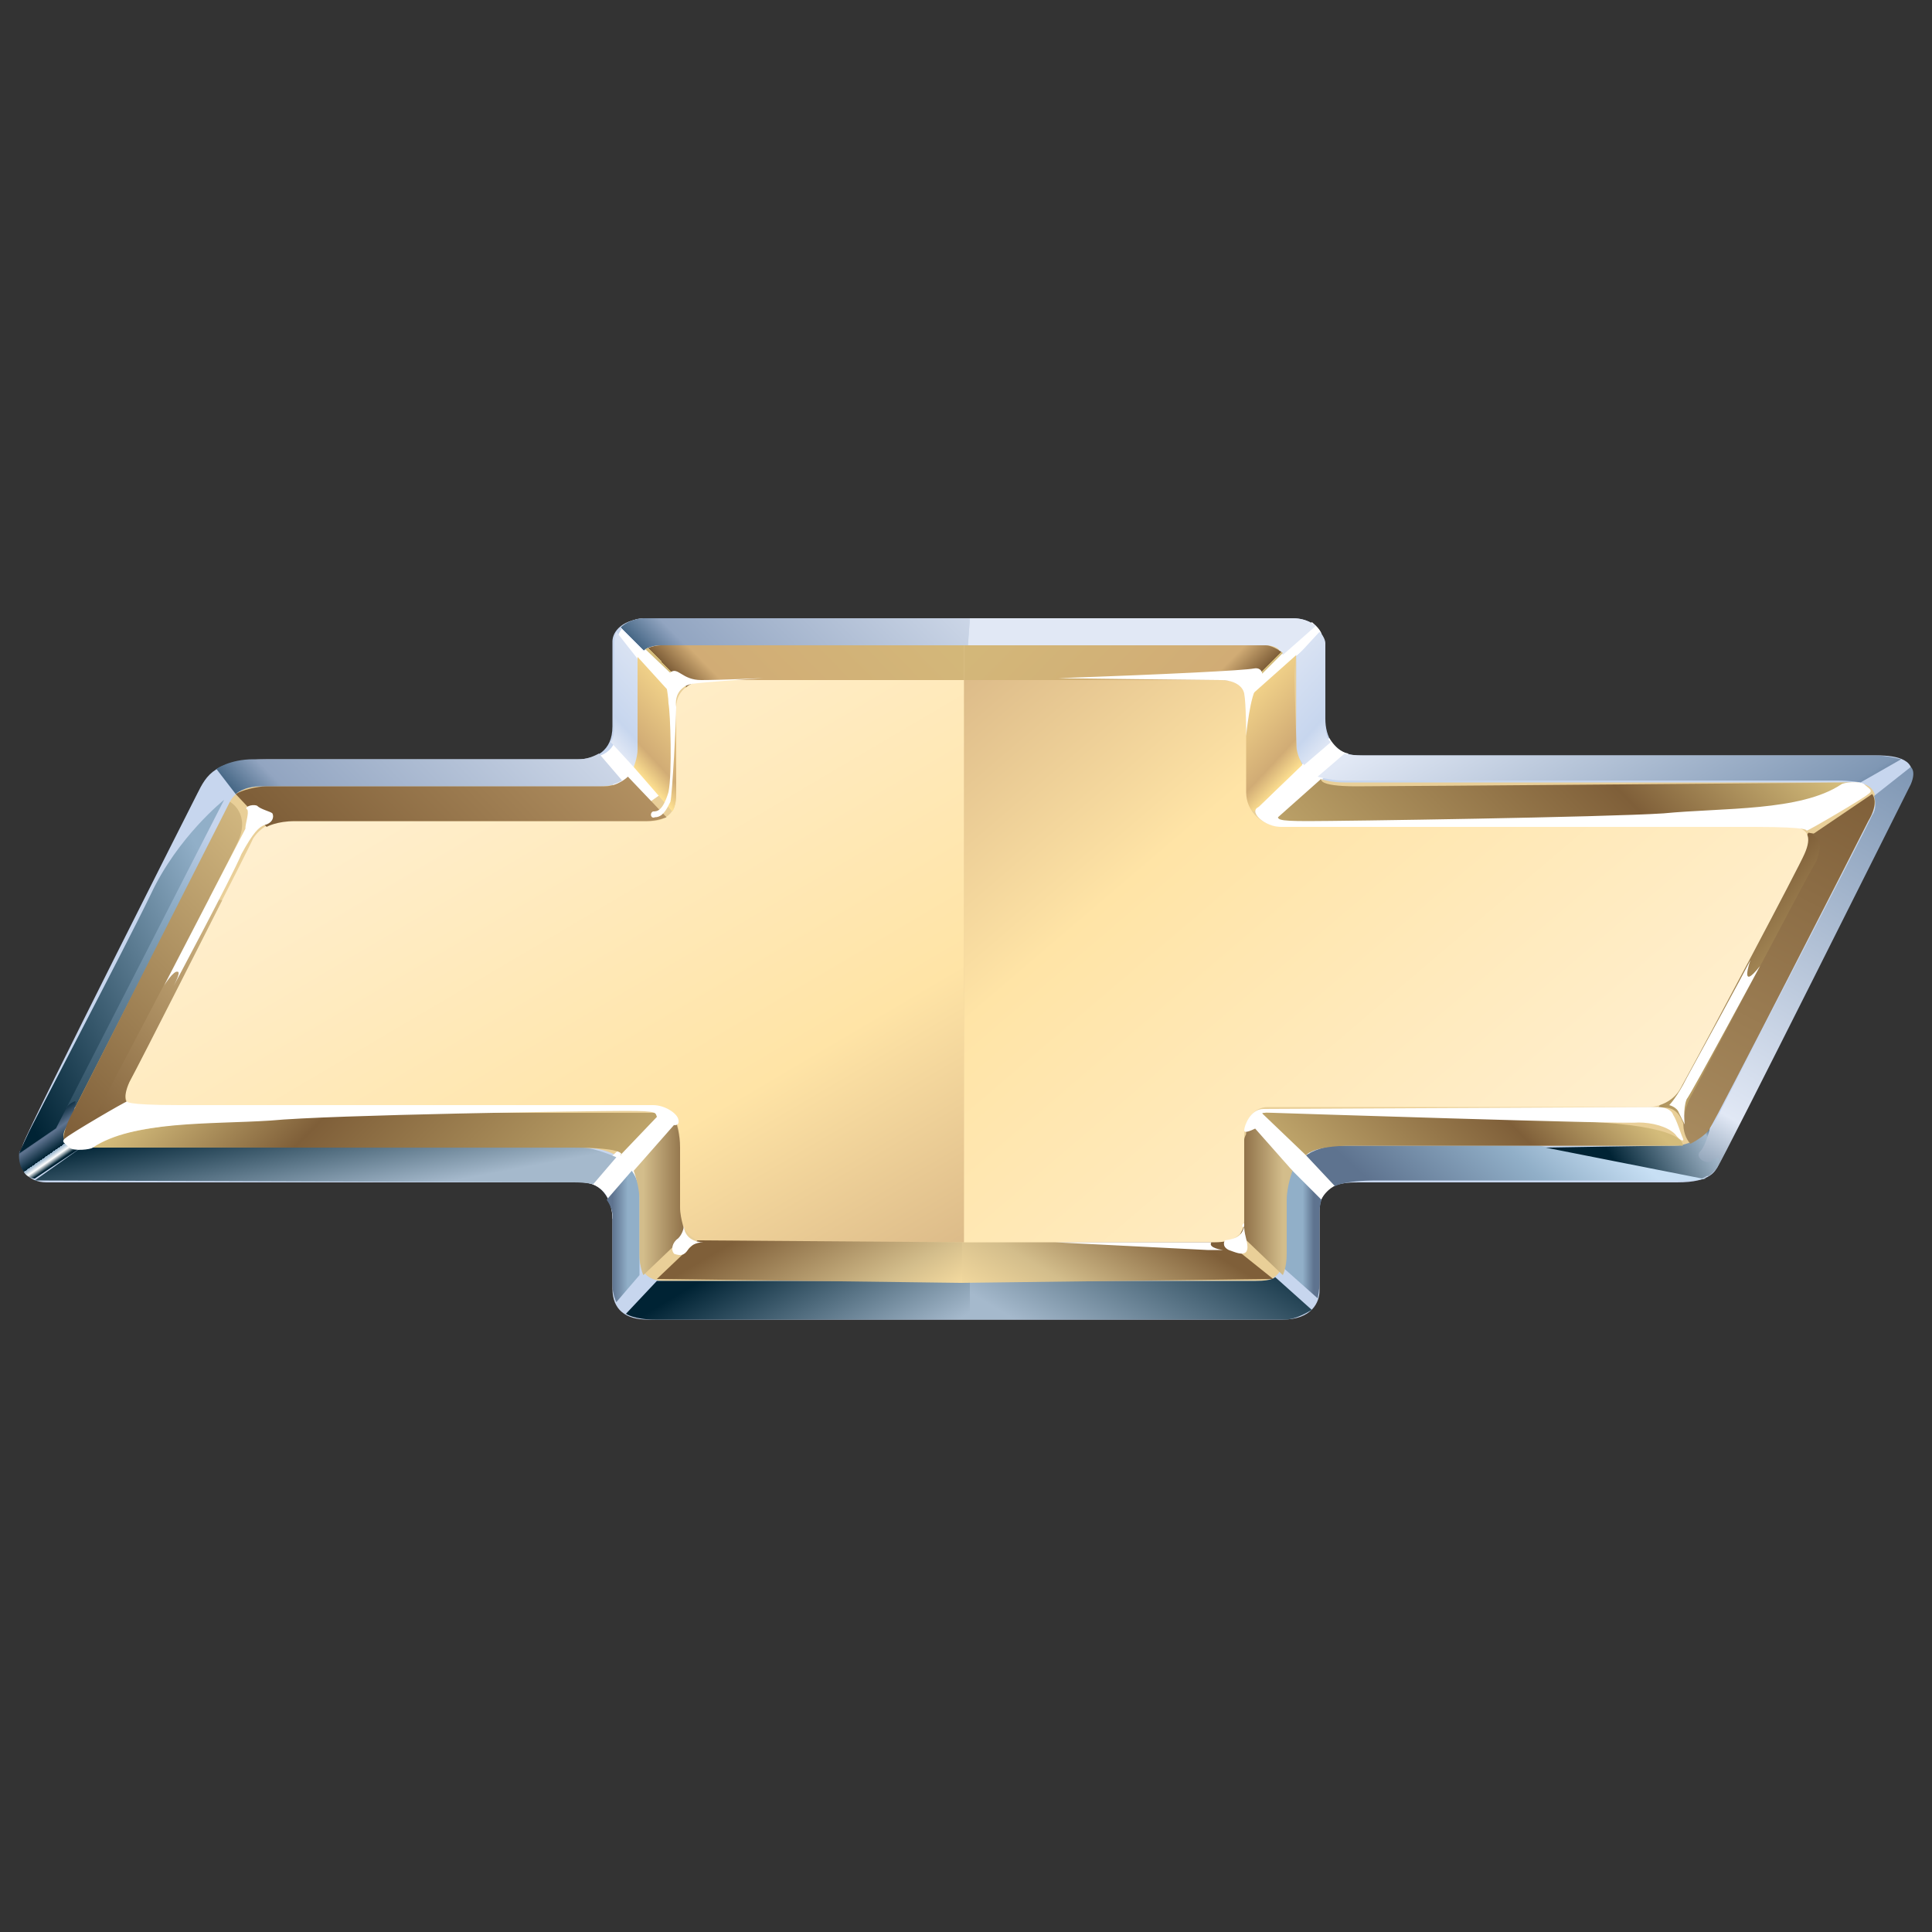 <svg version="1.2" xmlns="http://www.w3.org/2000/svg" viewBox="0 0 100 100" width="100" height="100">
	<rect x="0" y="0" width="100" height="100" fill="#333333" stroke="none"/>
	<title>chevrolet-svg</title>
	<defs>
		<linearGradient id="g1" x1="11.1" y1="42.8" x2="1.2" y2="62.1" gradientUnits="userSpaceOnUse">
			<stop offset="0" stop-color="#c7d6ee"/>
			<stop offset=".2" stop-color="#91afc8"/>
			<stop offset="1" stop-color="#002334"/>
		</linearGradient>
		<linearGradient id="g2" x1="-50711.3" y1="18095.3" x2="-50699.2" y2="18083.4" gradientUnits="userSpaceOnUse">
			<stop offset="0" stop-color="#e1e8f5"/>
			<stop offset=".9" stop-color="#92a5c1"/>
			<stop offset="1" stop-color="#476886"/>
			<stop offset="1" stop-color="#e1e8f5"/>
		</linearGradient>
		<linearGradient id="g3" x1="36.8" y1="37.2" x2="49.2" y2="25" gradientUnits="userSpaceOnUse">
			<stop offset="0" stop-color="#e1e8f5"/>
			<stop offset="0" stop-color="#476886"/>
			<stop offset=".1" stop-color="#92a5c1"/>
			<stop offset="1" stop-color="#e1e8f5"/>
		</linearGradient>
		<linearGradient id="g4" x1="30.8" y1="37.6" x2="34.8" y2="33.9" gradientUnits="userSpaceOnUse">
			<stop offset="0" stop-color="#e1e8f5"/>
			<stop offset=".2" stop-color="#c7d6ee"/>
			<stop offset="1" stop-color="#e1e8f5"/>
		</linearGradient>
		<linearGradient id="g5" x1="69.6" y1="37.7" x2="65.3" y2="33.8" gradientUnits="userSpaceOnUse">
			<stop offset="0" stop-color="#e1e8f5"/>
			<stop offset=".2" stop-color="#c7d6ee"/>
			<stop offset="1" stop-color="#e1e8f5"/>
		</linearGradient>
		<linearGradient id="g6" x1="16.4" y1="45.3" x2="30.4" y2="31.6" gradientUnits="userSpaceOnUse">
			<stop offset="0" stop-color="#476886"/>
			<stop offset=".1" stop-color="#92a5c1"/>
			<stop offset=".1" stop-color="#92a5c1"/>
			<stop offset="1" stop-color="#e1e8f5"/>
		</linearGradient>
		<linearGradient id="g7" x1="3.3" y1="59.9" x2="1.7" y2="57.6" gradientUnits="userSpaceOnUse">
			<stop offset="0" stop-color="#002334"/>
			<stop offset=".1" stop-color="#ffffff"/>
			<stop offset=".1" stop-color="#ffffff"/>
			<stop offset=".2" stop-color="#91afc8"/>
			<stop offset=".2" stop-color="#002334"/>
			<stop offset=".5" stop-color="#5e738f"/>
			<stop offset=".8" stop-color="#002334"/>
			<stop offset="1" stop-color="#002334"/>
		</linearGradient>
		<linearGradient id="g8" x1="12.1" y1="47.7" x2="-0.5" y2="53.9" gradientUnits="userSpaceOnUse">
			<stop offset="0" stop-color="#91afc8"/>
			<stop offset="1" stop-color="#002334"/>
		</linearGradient>
		<linearGradient id="g9" x1="17.2" y1="62.3" x2="16.2" y2="57" gradientUnits="userSpaceOnUse">
			<stop offset="0" stop-color="#a5b9cc"/>
			<stop offset="1" stop-color="#002334"/>
		</linearGradient>
		<linearGradient id="g10" x1="31.7" y1="64" x2="33.3" y2="64" gradientUnits="userSpaceOnUse">
			<stop offset="0" stop-color="#5e738f"/>
			<stop offset=".5" stop-color="#91afc8"/>
			<stop offset=".5" stop-color="#91afc8"/>
			<stop offset="1" stop-color="#91afc8"/>
		</linearGradient>
		<linearGradient id="g11" x1="68" y1="63.9" x2="66.1" y2="63.9" gradientUnits="userSpaceOnUse">
			<stop offset="0" stop-color="#5e738f"/>
			<stop offset=".3" stop-color="#91afc8"/>
			<stop offset=".3" stop-color="#91afc8"/>
			<stop offset="1" stop-color="#91afc8"/>
		</linearGradient>
		<linearGradient id="g12" x1="56.8" y1="70.8" x2="62.2" y2="61.6" gradientUnits="userSpaceOnUse">
			<stop offset="0" stop-color="#a5b9cc"/>
			<stop offset="1" stop-color="#002334"/>
		</linearGradient>
		<linearGradient id="g13" x1="39.6" y1="64.3" x2="45.1" y2="73.5" gradientUnits="userSpaceOnUse">
			<stop offset="0" stop-color="#002334"/>
			<stop offset=".8" stop-color="#a5b9cc"/>
			<stop offset="1" stop-color="#a5b9cc"/>
		</linearGradient>
		<linearGradient id="g14" x1="23.2" y1="37.7" x2="47.6" y2="79.1" gradientUnits="userSpaceOnUse">
			<stop offset="0" stop-color="#ffefcf"/>
			<stop offset=".5" stop-color="#ffe4a6"/>
			<stop offset="1" stop-color="#bc956e"/>
		</linearGradient>
		<linearGradient id="g15" x1="74.4" y1="64.3" x2="81.2" y2="56.8" gradientUnits="userSpaceOnUse">
			<stop offset="0" stop-color="#5e738f"/>
			<stop offset=".6" stop-color="#91afc8"/>
			<stop offset=".6" stop-color="#91afc8"/>
			<stop offset="1" stop-color="#c7dff4"/>
		</linearGradient>
		<linearGradient id="g16" x1="79.6" y1="33.5" x2="88.7" y2="48.9" gradientUnits="userSpaceOnUse">
			<stop offset="0" stop-color="#e1e8f5"/>
			<stop offset=".8" stop-color="#7f97b4"/>
			<stop offset=".8" stop-color="#7f97b4"/>
			<stop offset=".9" stop-color="#476886"/>
			<stop offset="1" stop-color="#002334"/>
		</linearGradient>
		<linearGradient id="g17" x1="87.6" y1="60.1" x2="102.4" y2="35" gradientUnits="userSpaceOnUse">
			<stop offset="0" stop-color="#8ca0b5"/>
			<stop offset=".1" stop-color="#e1e8f5"/>
			<stop offset=".1" stop-color="#e1e8f5"/>
			<stop offset=".8" stop-color="#7f97b4"/>
			<stop offset=".9" stop-color="#476886"/>
			<stop offset="1" stop-color="#002334"/>
		</linearGradient>
		<linearGradient id="g18" x1="83.7" y1="60.4" x2="88.9" y2="57.4" gradientUnits="userSpaceOnUse">
			<stop offset="0" stop-color="#002334"/>
			<stop offset=".8" stop-color="#a5b9cc"/>
			<stop offset=".8" stop-color="#a5b9cc"/>
			<stop offset=".9" stop-color="#002334"/>
			<stop offset="1" stop-color="#002334"/>
		</linearGradient>
		<linearGradient id="g19" x1="12.5" y1="51.9" x2="29.6" y2="68.7" gradientUnits="userSpaceOnUse">
			<stop offset="0" stop-color="#d4bc7b"/>
			<stop offset=".3" stop-color="#7f5f39"/>
			<stop offset="1" stop-color="#d4bc7b"/>
		</linearGradient>
		<linearGradient id="g20" x1="81" y1="53.7" x2="68.8" y2="65.7" gradientUnits="userSpaceOnUse">
			<stop offset="0" stop-color="#d4bc7b"/>
			<stop offset=".3" stop-color="#7f5f39"/>
			<stop offset="1" stop-color="#d4bc7b"/>
		</linearGradient>
		<linearGradient id="g21" x1="88.7" y1="34" x2="68.9" y2="53.4" gradientUnits="userSpaceOnUse">
			<stop offset="0" stop-color="#d4bc7b"/>
			<stop offset=".3" stop-color="#7f5f39"/>
			<stop offset="1" stop-color="#d4bc7b"/>
		</linearGradient>
		<linearGradient id="g22" x1="33.3" y1="62" x2="35.9" y2="62" gradientUnits="userSpaceOnUse">
			<stop offset="0" stop-color="#d3bd8b"/>
			<stop offset="1" stop-color="#7f5f39"/>
		</linearGradient>
		<linearGradient id="g23" x1="66.4" y1="62" x2="63.9" y2="62" gradientUnits="userSpaceOnUse">
			<stop offset="0" stop-color="#d3bd8b"/>
			<stop offset="1" stop-color="#7f5f39"/>
		</linearGradient>
		<linearGradient id="g24" x1="40.5" y1="62.8" x2="45.3" y2="71" gradientUnits="userSpaceOnUse">
			<stop offset="0" stop-color="#7f5f39"/>
			<stop offset=".6" stop-color="#d3bd8b"/>
			<stop offset=".9" stop-color="#ffe4a6"/>
			<stop offset="1" stop-color="#ffe4a6"/>
		</linearGradient>
		<linearGradient id="g25" x1="59.3" y1="62.8" x2="54" y2="71.7" gradientUnits="userSpaceOnUse">
			<stop offset="0" stop-color="#7f5f39"/>
			<stop offset=".5" stop-color="#d3bd8b"/>
			<stop offset=".9" stop-color="#ffe4a6"/>
			<stop offset="1" stop-color="#ffe4a6"/>
		</linearGradient>
		<linearGradient id="g26" x1="37.9" y1="38" x2="49" y2="27.2" gradientUnits="userSpaceOnUse">
			<stop offset="0" stop-color="#d4bc7b"/>
			<stop offset="0" stop-color="#7f5f39"/>
			<stop offset=".1" stop-color="#d1ac75"/>
			<stop offset="1" stop-color="#d4bc7b"/>
		</linearGradient>
		<linearGradient id="g27" x1="61.9" y1="38.2" x2="50.7" y2="27.1" gradientUnits="userSpaceOnUse">
			<stop offset="0" stop-color="#d4bc7b"/>
			<stop offset="0" stop-color="#7f5f39"/>
			<stop offset=".1" stop-color="#d1ac75"/>
			<stop offset="1" stop-color="#d4bc7b"/>
		</linearGradient>
		<linearGradient id="g28" x1="32.4" y1="39.4" x2="36.5" y2="35.6" gradientUnits="userSpaceOnUse">
			<stop offset="0" stop-color="#ffe292"/>
			<stop offset=".2" stop-color="#d1ac75"/>
			<stop offset="1" stop-color="#ffe292"/>
		</linearGradient>
		<linearGradient id="g29" x1="67.6" y1="39.4" x2="63.3" y2="35.4" gradientUnits="userSpaceOnUse">
			<stop offset="0" stop-color="#ffe292"/>
			<stop offset=".2" stop-color="#d1ac75"/>
			<stop offset="1" stop-color="#ffe292"/>
		</linearGradient>
		<linearGradient id="g30" x1="18.3" y1="46.7" x2="31.2" y2="34.1" gradientUnits="userSpaceOnUse">
			<stop offset="0" stop-color="#7f5f39"/>
			<stop offset="1" stop-color="#bd9b6a"/>
		</linearGradient>
		<linearGradient id="g31" x1="88.3" y1="48.5" x2="93.8" y2="53.9" gradientUnits="userSpaceOnUse">
			<stop offset="0" stop-color="#7f5f39"/>
			<stop offset="1" stop-color="#d4bc7b"/>
		</linearGradient>
		<linearGradient id="g32" x1="87" y1="58.7" x2="99.1" y2="35.8" gradientUnits="userSpaceOnUse">
			<stop offset="0" stop-color="#a78a5e"/>
			<stop offset=".8" stop-color="#7f5f39"/>
			<stop offset=".9" stop-color="#674c2b"/>
			<stop offset="1" stop-color="#674c2b"/>
		</linearGradient>
		<linearGradient id="g33" x1="79.3" y1="62.7" x2="44.9" y2="22.4" gradientUnits="userSpaceOnUse">
			<stop offset="0" stop-color="#ffefcf"/>
			<stop offset=".5" stop-color="#ffe4a6"/>
			<stop offset="1" stop-color="#bc956e"/>
		</linearGradient>
		<linearGradient id="g34" x1="3" y1="57.1" x2="14.9" y2="45.5" gradientUnits="userSpaceOnUse">
			<stop offset="0" stop-color="#7f5f39"/>
			<stop offset="1" stop-color="#e9cf98"/>
		</linearGradient>
		<linearGradient id="g35" x1="1.4" y1="56.6" x2="17.4" y2="40.9" gradientUnits="userSpaceOnUse">
			<stop offset="0" stop-color="#7f5f39"/>
			<stop offset="1" stop-color="#e4cb90"/>
		</linearGradient>
	</defs>
	<style>
		.s0 { fill: #c7d6ee } 
		.s1 { fill: url(#g1) } 
		.s2 { fill: #e9cf98 } 
		.s3 { fill: #ffffff } 
		.s4 { fill: url(#g2) } 
		.s5 { fill: url(#g3) } 
		.s6 { fill: url(#g4) } 
		.s7 { fill: url(#g5) } 
		.s8 { fill: url(#g6) } 
		.s9 { fill: url(#g7) } 
		.s10 { fill: url(#g8) } 
		.s11 { fill: url(#g9) } 
		.s12 { fill: url(#g10) } 
		.s13 { fill: url(#g11) } 
		.s14 { fill: url(#g12) } 
		.s15 { fill: url(#g13) } 
		.s16 { fill: url(#g14) } 
		.s17 { fill: url(#g15) } 
		.s18 { fill: url(#g16) } 
		.s19 { fill: url(#g17) } 
		.s20 { fill: url(#g18) } 
		.s21 { fill: url(#g19) } 
		.s22 { fill: url(#g20) } 
		.s23 { fill: url(#g21) } 
		.s24 { fill: url(#g22) } 
		.s25 { fill: url(#g23) } 
		.s26 { fill: url(#g24) } 
		.s27 { fill: url(#g25) } 
		.s28 { fill: url(#g26) } 
		.s29 { fill: url(#g27) } 
		.s30 { fill: url(#g28) } 
		.s31 { fill: url(#g29) } 
		.s32 { fill: url(#g30) } 
		.s33 { fill: url(#g31) } 
		.s34 { fill: url(#g32) } 
		.s35 { fill: url(#g33) } 
		.s36 { fill: url(#g34) } 
		.s37 { fill: url(#g35) } 
	</style>
	<path id="Layer" class="s0" d="m10.2 41.1c0.5-1 0.9-1.8 3.7-1.8h16c0.9 0 1.8-0.4 1.8-1.7v-4.4c0-0.5 0.5-1.2 1.9-1.2h33.3c0.9 0 1.7 0.5 1.7 1.7v3.5c0 0.9 0.4 1.9 1.8 1.9h26.8c0.9 0 2.2 0.2 1.6 1.4c-0.5 1.2-9.2 18.5-9.8 19.7c-0.2 0.4-0.4 1-2.2 1h-16.4c-0.8 0-2.1 0-2.1 1.5v4.1c0 0.6-0.4 1.5-1.9 1.5h-32.9c-1.1 0-1.8-0.5-1.8-1.6v-3.6c0-0.8-0.4-1.9-1.6-1.9h-27.7c-0.9 0-1.7-0.7-1.2-2c0.5-1.3 9-18.1 9-18.1z" />
	<path id="Layer" class="s1" d="m10.9 42.5h0.7l-7.5 14.8h-0.8z" />
	<path id="Layer" class="s2" d="m30.1 59.4h-25.9c-0.9 0-1.2-0.4-0.8-1.1c1.9-3.8 8.4-16.4 8.5-16.8c0.2-0.4 0.7-0.8 1.6-0.8h17.4c1.8 0 2.1-0.8 2.1-2.2v-4.2c0-0.5 0.4-0.9 1-0.9h31.8c0.9 0 1.3 0.3 1.3 0.8v3.1c0 1.2-0.3 3.2 2.5 3.2h26.3c1.2 0 1.5 0.8 0.8 2c-2.3 4.6-8 15.5-8.2 15.9c-0.2 0.5-0.9 0.9-2 0.9h-17.3c-1.4 0-2.8 0.9-2.8 2.3v3.6c0 0.6-0.4 1.1-1.1 1.1h-30.9c-1 0-1.3-0.6-1.3-1.3v-3.2c0-1.1-0.8-2.4-3-2.4z" />
	<path id="Layer" fill-rule="evenodd" class="s3" d="m65.4 57.5l4.1 3.7c-1 0.3-1.2 1.1-1.2 1.1l-3.6-3.8c0.1-0.6 0.7-1 0.7-1zm-31.3 0.1l0.9 0.6l-3.3 4.9c0-1.9-1.5-1.9-1.5-1.9zm30.9-15.7l3.8-3.7c0.5 0.8 1 0.8 1 0.8l-3.8 3.7zm-0.6-6.7l3.5-3c0 0 0.4 0.3 0.5 0.6l-3.7 3.3zm-32.5-1.8c0-0.7 0.5-1.4 1.5-1.4l2.7 3.3c0 0-0.8 0-1 0.3c-0.1 0.3-0.2 0.9-0.2 0.9zm-1.2 5.8c0 0 1.2-0.1 1.2-1.3l2.6 3l-1.7 1.2z" />
	<path id="Layer" class="s4" d="m66.9 32c0.8 0 1.2 0.4 1.2 0.4l-1.7 1.5c-0.2-0.4-0.5-0.5-1-0.5h-15.3l0.1-1.4z" />
	<path id="Layer" class="s5" d="m50.2 32l-0.1 1.4h-15.8c-0.8 0-1 0.3-1 0.3l-1.2-1.2c0.3-0.3 0.8-0.5 1.2-0.5z" />
	<path id="Layer" class="s6" d="m31.9 32.7l1.1 1.4c0 0 0 0.4 0 0.7v4.2c0 0.3-0.2 0.7-0.2 0.7l-1.2-1.3c0 0 0.2-0.1 0.2-0.8v-4.3c0-0.3 0.1-0.6 0.1-0.6z" />
	<path id="Layer" class="s7" d="m68.3 32.7c0 0 0.3 0.3 0.3 0.6v4.3c0 0.7 0.3 0.8 0.3 0.8l-1.4 1.2c0 0-0.4-0.5-0.4-0.7c0-0.3 0-3.9 0-4.2c0-0.2 0-0.7 0-0.7z" />
	<path id="Layer" class="s8" d="m31 39l1.2 1.4c0 0-0.5 0.3-1.1 0.3h-17.6c-0.9 0-1.3 0.4-1.3 0.4l-1-1.3c0 0 0.7-0.5 1.9-0.5h16.9c0.5 0 1-0.3 1-0.3z" />
	<path id="Layer" class="s9" d="m3.9 57c0 0 0.1 0.4-0.5 1.4c-0.5 0.9 0.8 1 0.8 1l-2.4 1.6c0 0-0.4 0-0.6-0.4c-0.3-0.4-0.2-1-0.2-1l1.8-1.2c0.5-1.3 1.1-1.4 1.1-1.4z" />
	<path id="Layer" class="s10" d="m11.6 41.4l-8.7 17l-1.9 1.3c0 0 0.2-0.5 0.4-0.9c0.1-0.3 5-9.6 6.4-12.5c1.4-3 3.8-4.9 3.8-4.9z" />
	<path id="Layer" class="s11" d="m30.1 59.4c0.7 0 1.8 0.5 1.8 0.5l-1.2 1.4c0 0-0.3-0.1-1-0.1c-0.7 0-27.9-0.1-27.9-0.1l2.4-1.7z" />
	<path id="Layer" class="s12" d="m32.7 60.6c0 0 0.4 0.5 0.4 1.2v4.2l-1.2 1.4c0 0-0.2-0.4-0.2-0.9v-3.6c0-0.4-0.3-0.8-0.3-0.8z" />
	<path id="Layer" class="s13" d="m66.8 60.5l1.6 1.6c0 0-0.1 0.3-0.1 0.6v3.6c0 0.5-0.1 0.9-0.1 0.9l-1.8-1.6v-4.2c0-0.7 0.4-0.9 0.4-0.9z" />
	<path id="Layer" class="s14" d="m66 66.1l1.9 1.7c-0.2 0.1-0.8 0.5-1.4 0.5h-16.3v-2h14.8c0.9 0 1-0.2 1-0.2z" />
	<path id="Layer" class="s15" d="m34 66.3c0 0 0.2 0 0.4 0h15.8v2h-16.3c-1.1 0-1.5-0.3-1.5-0.3z" />
	<path id="Layer" class="s16" d="m49.9 35.2v29.1h-13.3c-0.8 0-1.4-0.8-1.4-1.4v-3.6c0-1-0.2-2-1.4-2h-26.4c-0.8 0-1.1-0.4-0.8-1.1c1.5-3 6.3-12.3 6.5-12.8q0.6-0.9 1.7-0.9h18.9c0.7 0 1.3-0.4 1.3-1.3v-4.6c0-0.9 0.8-1.4 1.7-1.4z" />
	<path id="Layer" class="s17" d="m69.3 59.3h10.4l8.6 1.7c0 0-0.5 0.1-0.8 0.1h-16.2c-1.8 0-2.2 0.3-2.2 0.3l-1.5-1.6c0 0 0.7-0.5 1.7-0.5z" />
	<path id="Layer" class="s18" d="m69.6 39c0 0 0.2 0.1 0.9 0.1h26.5c0.7 0 1.4 0.2 1.4 0.2l-2.1 1.2c0 0-0.5-0.1-1.2-0.1h-25.6c-0.6 0-1.3-0.2-1.3-0.2z" />
	<path id="Layer" class="s19" d="m98.9 39.7c0 0 0.3 0.2 0 0.9c-0.3 0.6-9.8 19.6-10 19.8c-0.2 0.3-0.5 0.5-0.5 0.5l-0.9-1.7c0 0 0.8-0.3 1.2-1c0.3-0.6 8-15.5 8.2-16c0.3-0.4 0.1-1 0.1-1z" />
	<path id="Layer" class="s20" d="m88.5 58.4c0 0-0.2 0.9-0.5 1.2c-0.3 0.3 0.3 0.7 0.6 0.5c0.3-0.3 0.5-0.2 0.3 0.3c-0.3 0.4-0.8 0.6-0.8 0.6l-8.1-1.6c0 0 5.7-0.1 6.7-0.1c1 0 1.8-0.9 1.8-0.9z" />
	<path id="Layer" fill-rule="evenodd" class="s21" d="m24.6 57.6q0.8 0 1.4 0c3.2 0 8.2 0 8.2 0l-2.1 2.2c0.1 0 0.4-0.4-2.5-0.4h-25.4c0 0 1.7-1 7-1.4c4.7-0.3 10-0.4 13.4-0.4z" />
	<path id="Layer" class="s22" d="m71.2 57.6h0.4c2.6 0 7.8 0.3 11.3 0.5c4.5 0.3 4.2 1.2 4.2 1.2c0 0-15 0-17.1 0c-2.1 0-2.4 0.5-2.4 0.5l-2.3-2.2c0 0 3.5 0 5.8 0q0 0 0 0q0 0 0 0q0.1 0 0.1 0q0 0 0 0z" />
	<path id="Layer" class="s23" d="m68.4 40.3c0 0-0.3 0.4 1.8 0.4c2.1 0 26-0.2 26-0.2c0 0-1.2 1-5 1.4c-3.7 0.3-17.4 0.9-19.7 0.9c-2.2-0.1-5.8-0.1-5.8-0.1z" />
	<path id="Layer" class="s24" d="m35 58.1c0 0 0.2 0.6 0.2 1.3v3.1c0 0.6 0.3 1.4 0.3 1.4l-2.2 2.1c0 0-0.2-0.4-0.2-1.1v-2.8c0-0.7-0.3-1.5-0.3-1.5z" />
	<path id="Layer" class="s25" d="m64.4 59q0-0.1 0.1-0.3v-0.4q0.1-0.1 0.1-0.3l2.3 2.6c0 0-0.3 0.8-0.3 1.5v2.8c0 0.7-0.2 1.1-0.2 1.1l-2.2-2.1c0 0 0.2-0.7 0.2-1.3c0-0.5 0-2.5 0-3.2q0-0.2 0-0.4z" />
	<path id="Layer" class="s26" d="m36.1 64.2l13.7 0.1v2.1h-0.1l-15.7-0.2z" />
	<path id="Layer" class="s27" d="m63.4 64.2l2.5 2l-16.1 0.2v-2.1h0.1z" />
	<path id="Layer" class="s28" d="m49.9 33.4v1.8h-12.8c-1.4 0-1.6 0.4-1.6 0.4l-2.1-2c0 0 0.4-0.2 0.8-0.2z" />
	<path id="Layer" class="s29" d="m65.5 33.4c0.4 0 0.9 0.4 0.9 0.4l-2 2c0 0-0.4-0.6-1.8-0.6h-12.7v-1.8z" />
	<path id="Layer" class="s30" d="m33 34l2 2.2c0 0 0 3.7 0 4.7c0 0.9-0.2 1.1-0.2 1.1l-2-2.3c0 0 0.2-0.5 0.2-0.9v-3.7c0-0.5 0-1.1 0-1.1z" />
	<path id="Layer" class="s31" d="m67.1 33.9c0 0-0.1 0.5-0.1 1.1c0 0.5 0.1 3.2 0.1 3.6c0 0.4 0.3 1 0.3 1l-2.5 2.4c0 0-0.5-0.2-0.5-1.2v-4.5z" />
	<path id="Layer" class="s32" d="m32.5 40.2l2 2.1c0 0-0.5 0.2-1 0.2h-18.2c-1 0-1.5 0.3-1.5 0.3l-1.6-1.7c0.3-0.2 1.1-0.4 1.6-0.4h17.5c0.7 0 1.2-0.5 1.2-0.5z" />
	<path id="Layer" class="s33" d="m93.6 43.1c0 0 1.3 0.2 1.3 0.4c0.1 0.2-6.3 13.1-6.9 14c-0.7 1-0.9 0.6-0.9 0.6c-0.4-1.1-1.3-0.7-1.3-0.7z" />
	<path id="Layer" class="s34" d="m96.9 41.1c0 0 0.4 0.4-0.2 1.4c-0.5 1-7.9 15.5-8.2 15.9c-0.2 0.4-1 0.8-1 0.8c0 0-0.9-0.8 0.1-2.6c1-1.8 5.9-11.2 6.4-12c0.4-1 0.1-1.2-0.2-1.4z" />
	<path id="Layer" class="s35" d="m49.9 35.2h13.3c0.9 0 1.3 0.4 1.3 1v4.8c0 1 0.8 1.8 2 1.8h26.1c1 0 1.2 0.5 0.8 1.4c-0.3 0.7-4.8 9.2-6.4 12.1c-0.3 0.6-1 1-1.7 1h-19.7c-0.7 0-1.2 0.7-1.2 1.5v4.4c0 0.8-0.7 1.1-1.5 1.1h-13z" />
	<path id="Layer" class="s36" d="m10.5 46.4l1 0.2c0 0-4.3 8.5-4.8 9.4c-0.4 0.9-0.1 1.1-0.1 1.1l-2.6 1.5z" />
	<path id="Layer" class="s37" d="m11.9 41.5c0 0 1.1 0.6 0.4 2.1c-0.7 1.5-7.5 14.4-7.5 14.4l-1.5 1c0 0-0.1-0.4 0.5-1.5c0.6-1.2 8.1-16 8.1-16z" />
	<path id="Layer" fill-rule="evenodd" class="s3" d="m4.8 59.4c-0.1 0.1-1 0.2-1.2 0c-0.2-0.2-0.5-0.3-0.2-0.5c0.2-0.2 3.1-1.9 3.2-1.9c0 0-0.3 0.2 2.7 0.2h24.5c0.6 0 1.2 0.4 1.3 0.7c0.1 0.3-0.1 0.4-0.3 0.3c-0.2 0-0.7-0.2-0.8-0.4c-0.1-0.2 0.1-0.3-1.6-0.3c-1.8 0-15.3 0.2-18.4 0.5c-3.1 0.2-7.1 0-9.2 1.4zm90.5-18.8c0.1-0.1 1-0.2 1.2 0c0.2 0.2 0.5 0.3 0.2 0.5c-0.2 0.2-3.1 1.9-3.2 1.9c0 0 0.3-0.2-2.7-0.2h-24.5c-0.6 0-1.2-0.4-1.3-0.7c-0.1-0.2 0.1-0.4 0.3-0.3c0.2 0 0.7 0.2 0.8 0.4c0.1 0.2-0.1 0.3 1.6 0.3c1.8 0 15.3-0.2 18.4-0.4c3.1-0.3 7.1-0.1 9.2-1.5zm-82.6 2.3c0-0.3 0.2-0.8 0.1-1c-0.2-0.1 0.2-0.3 0.5-0.2c0.2 0.2 0.7 0.3 0.8 0.4c0.1 0.2 0 0.5-0.4 0.6c-0.3 0.1-0.6 0.4-1.2 1.5c-0.5 1.2-3.6 7-3.6 7c0 0 0.5-0.9 0.3-0.9c-0.2-0.1-0.7 0.7-0.7 0.7c0 0 4.2-8.1 4.2-8.1zm21.2-0.6c-0.2 0.1-0.3-0.2-0.1-0.3c0.2 0 0.5 0 0.8-1c0.2-1 0.1-4.1 0-4.6c0-0.6-0.3-1.3 0.1-1.6c0.4-0.3 0.6 0.4 1.6 0.4c1 0 3.2-0.1 3.2-0.1c0 0-3.1 0.2-3.7 0.3c-0.5 0.1-0.9 0.5-0.8 1.2c0 0.7-0.2 4.5-0.3 4.9c-0.2 0.4-0.4 0.8-0.8 0.8zm31-7.7c0.5-0.1 0.6 0.5 0.2 0.9c-0.4 0.4-0.6 2.6-0.6 2.6c0 0 0-1.7-0.1-2.2c-0.1-0.5-0.7-0.7-1.2-0.7c-0.5 0-8.8-0.1-8.4-0.1c5.7-0.2 9.6-0.4 10.1-0.5zm1 23c-0.3 0-0.6-0.1-0.7 0.2c0 0.2 0.4 0.3 0 0.5c-0.4 0.2-0.8 0.4-0.8 0.2c0-0.2 0.3-1.1 1-1.1c0.8 0 20.1-0.1 20.4-0.1c0.3 0 0.7 0.1 0.8 0.4c0.2 0.3 0.4 1 0.5 1.2c0.1 0.2-0.1 0.2-0.4-0.2c-0.4-0.4-1.2-0.6-1.9-0.6c-0.7 0.1-18.9-0.5-18.9-0.5zm21 0c-0.1-0.3-0.5-0.4-0.5-0.4c0 0 0.4-0.4 0.9-1.4c0.5-0.9 3-5.5 3.3-6.1c0 0-0.6 1.7 0.5 0.3c0 0-3.5 6.5-3.8 6.9c-0.2 0.5-0.1 1.3-0.1 1.3c0 0-0.2-0.4-0.3-0.6zm-51.5 5.7q0 0 0 0.1q0 0 0 0q0 0 0 0q0 0 0 0q0 0 0-0.1zm0 0.1c0 0.7 0.6 0.9 1 0.9c-0.4 0-0.7 0.2-0.8 0.4c-0.2 0.3-0.4 0.3-0.7 0.2c-0.2-0.2-0.1-0.6 0.2-0.8c0.2-0.2 0.3-0.5 0.3-0.7zm1 0.9q0.2 0 0.4 0c0 0-0.2 0-0.4 0zm26.3 0c-0.2 0.3 0.6 0.4 0.6 0.4h-0.8c0 0-7.9-0.4-7.9-0.4zm1.7-0.8c0 0.5 0.3 1 0.1 1.3c-0.2 0.2-0.6 0-0.9-0.1c-0.4-0.2-0.2-0.5-0.2-0.5c0.8-0.1 0.9-0.4 1-0.7zm0-0.2c0 0 0 0.1 0 0.2q0 0-0.1 0q0-0.1 0-0.1q0 0 0 0q0.1-0.1 0.1-0.1zm29.1-20.3z" />
</svg>